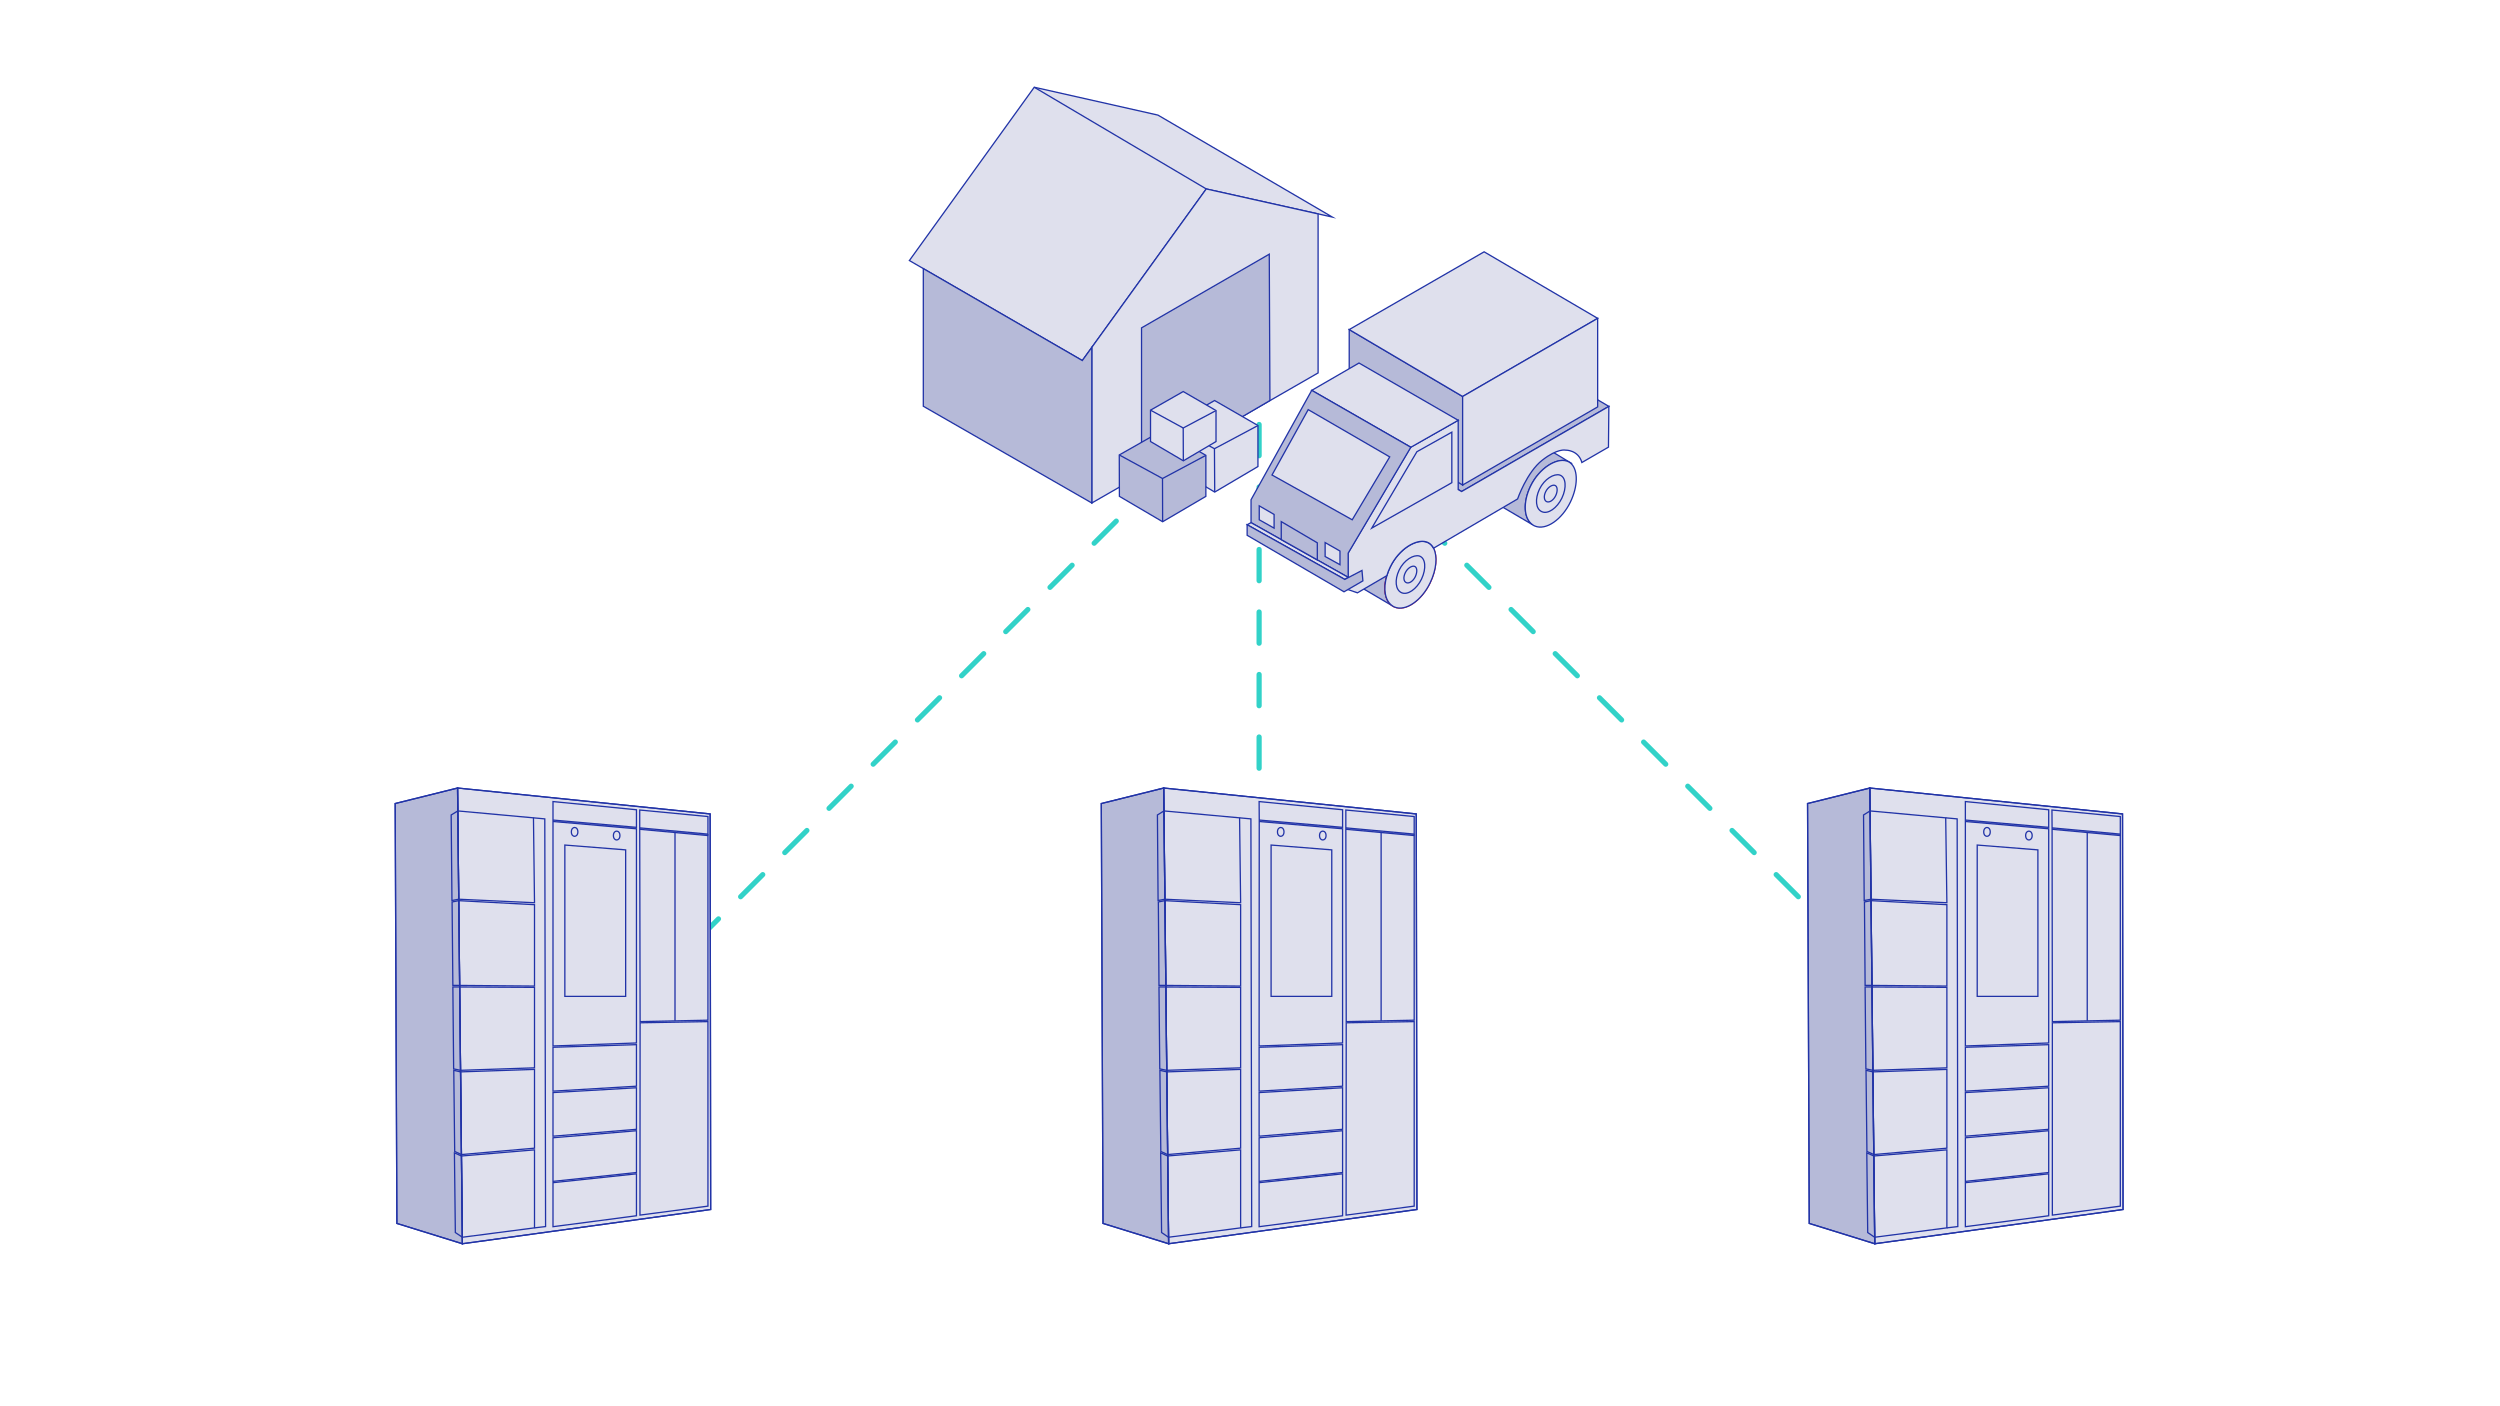 <svg xmlns="http://www.w3.org/2000/svg" xmlns:xlink="http://www.w3.org/1999/xlink" id="Livello_1" x="0px" y="0px" viewBox="0 0 1920 1080" style="enable-background:new 0 0 1920 1080;" xml:space="preserve"><style type="text/css">	.st0{fill:url(#SVGID_1_);}	.st1{fill:url(#SVGID_00000170252581904563564590000005511679315137986707_);}	.st2{fill:#F8F8F8;}	.st3{fill:#E0E0E0;}	.st4{fill:none;stroke:#2133A7;stroke-miterlimit:10;}	.st5{fill-rule:evenodd;clip-rule:evenodd;fill:none;stroke:#ED1C24;stroke-linejoin:round;stroke-miterlimit:10;}	.st6{fill-rule:evenodd;clip-rule:evenodd;fill:#E0E0E0;stroke:#2133A7;stroke-miterlimit:10;}	.st7{fill-rule:evenodd;clip-rule:evenodd;fill:#F8F8F8;stroke:#2133A7;stroke-miterlimit:10;}	.st8{fill:#F8F8F8;stroke:#2133A7;stroke-miterlimit:10;}	.st9{fill:#E0E0E0;stroke:#2133A7;stroke-miterlimit:10;}	.st10{fill:none;stroke:#32D2C8;stroke-width:4;stroke-linecap:round;stroke-miterlimit:10;stroke-dasharray:24;}	.st11{fill:none;}	.st12{fill-rule:evenodd;clip-rule:evenodd;fill:#E0E0E0;stroke:#2133A7;stroke-linecap:round;stroke-miterlimit:10;}	.st13{fill:url(#SVGID_00000067958105338921528610000008437278490061208474_);}	.st14{fill:#9EA1CE;}	.st15{fill:none;stroke:#9EA1CE;stroke-width:4;stroke-miterlimit:10;}	.st16{fill:#FFFFFF;}	.st17{fill:#32D2C8;}	.st18{fill:none;stroke:#32D2C8;stroke-width:4;stroke-miterlimit:10;}	.st19{fill:url(#SVGID_00000170249522847784717640000013351668182764906637_);}	.st20{fill:url(#SVGID_00000147909513033706492650000013161354572941119109_);}	.st21{fill:#232323;}	.st22{fill:url(#SVGID_00000137089769804365223710000013537636630357894027_);}	.st23{fill:url(#SVGID_00000047040367229298353310000016190594736512169357_);}	.st24{fill:url(#SVGID_00000091001039997369304060000008741723863260767145_);}	.st25{fill:url(#SVGID_00000127725085416684303220000005695371099025256324_);}	.st26{fill:url(#SVGID_00000094584497918416103070000007245288654245318795_);}	.st27{fill:url(#SVGID_00000088852391769789521700000010375554748155659442_);}	.st28{fill:#DFE0ED;stroke:#2133A7;stroke-miterlimit:10;}	.st29{fill:#B6BAD8;stroke:#2133A7;stroke-miterlimit:10;}	.st30{fill-rule:evenodd;clip-rule:evenodd;fill:#B6BAD8;stroke:#2133A7;stroke-miterlimit:10;}	.st31{fill-rule:evenodd;clip-rule:evenodd;fill:#DFE0ED;stroke:#2133A7;stroke-miterlimit:10;}</style><g>	<g>		<path class="st17" d="M1415.1,724.7c-0.5,0-1-0.2-1.4-0.6l-17-17c-0.8-0.8-0.8-2,0-2.8c0.8-0.8,2-0.8,2.8,0l17,17   c0.8,0.8,0.8,2,0,2.8C1416.1,724.5,1415.6,724.7,1415.1,724.7z M1381.1,690.7c-0.5,0-1-0.2-1.4-0.6l-17-17c-0.8-0.8-0.8-2,0-2.8   c0.8-0.8,2-0.8,2.8,0l17,17c0.8,0.8,0.8,2,0,2.8C1382.2,690.5,1381.6,690.7,1381.1,690.7z M1347.2,656.8c-0.5,0-1-0.2-1.4-0.6   l-17-17c-0.8-0.8-0.8-2,0-2.8c0.8-0.8,2-0.8,2.8,0l17,17c0.8,0.8,0.8,2,0,2.8C1348.2,656.6,1347.7,656.8,1347.2,656.8z    M1313.2,622.8c-0.5,0-1-0.2-1.4-0.6l-17-17c-0.8-0.8-0.8-2,0-2.8c0.8-0.8,2-0.8,2.8,0l17,17c0.8,0.8,0.8,2,0,2.8   C1314.3,622.6,1313.8,622.8,1313.2,622.8z M1279.3,588.9c-0.5,0-1-0.2-1.4-0.6l-17-17c-0.8-0.8-0.8-2,0-2.8c0.8-0.8,2-0.8,2.8,0   l17,17c0.8,0.8,0.8,2,0,2.8C1280.3,588.7,1279.8,588.9,1279.3,588.9z M1245.4,554.9c-0.5,0-1-0.2-1.4-0.6l-17-17   c-0.8-0.8-0.8-2,0-2.8c0.8-0.8,2-0.8,2.8,0l17,17c0.8,0.8,0.8,2,0,2.8C1246.4,554.8,1245.9,554.9,1245.4,554.9z M1211.4,521   c-0.5,0-1-0.2-1.4-0.6l-17-17c-0.8-0.8-0.8-2,0-2.8c0.8-0.8,2-0.8,2.8,0l17,17c0.8,0.8,0.8,2,0,2.8   C1212.4,520.8,1211.9,521,1211.4,521z M1177.5,487.1c-0.5,0-1-0.2-1.4-0.6l-17-17c-0.8-0.8-0.8-2,0-2.8c0.8-0.8,2-0.8,2.8,0l17,17   c0.8,0.8,0.8,2,0,2.8C1178.5,486.9,1178,487.1,1177.5,487.1z M1143.5,453.1c-0.5,0-1-0.2-1.4-0.6l-17-17c-0.8-0.8-0.8-2,0-2.8   c0.8-0.8,2-0.8,2.8,0l17,17c0.8,0.8,0.8,2,0,2.8C1144.6,452.9,1144.1,453.1,1143.5,453.1z M1109.6,419.2c-0.5,0-1-0.2-1.4-0.6   l-17-17c-0.8-0.8-0.8-2,0-2.8c0.8-0.8,2-0.8,2.8,0l17,17c0.8,0.8,0.8,2,0,2.8C1110.6,419,1110.1,419.2,1109.6,419.2z    M1075.7,385.2c-0.5,0-1-0.2-1.4-0.6l-17-17c-0.8-0.8-0.8-2,0-2.8c0.8-0.8,2-0.8,2.8,0l17,17c0.8,0.8,0.8,2,0,2.8   C1076.7,385,1076.2,385.2,1075.7,385.2z M1041.7,351.3c-0.5,0-1-0.2-1.4-0.6l-17-17c-0.8-0.8-0.8-2,0-2.8c0.8-0.8,2-0.8,2.8,0   l17,17c0.8,0.8,0.8,2,0,2.8C1042.7,351.1,1042.2,351.3,1041.7,351.3z"></path>	</g>	<g>		<path class="st17" d="M534.8,724.7c-0.5,0-1-0.2-1.4-0.6c-0.8-0.8-0.8-2,0-2.8l17-17c0.8-0.8,2-0.8,2.8,0c0.8,0.8,0.8,2,0,2.8   l-17,17C535.9,724.5,535.4,724.7,534.8,724.7z M568.8,690.7c-0.5,0-1-0.2-1.4-0.6c-0.8-0.8-0.8-2,0-2.8l17-17c0.8-0.8,2-0.8,2.8,0   c0.8,0.8,0.8,2,0,2.8l-17,17C569.8,690.5,569.3,690.7,568.8,690.7z M602.7,656.8c-0.5,0-1-0.2-1.4-0.6c-0.8-0.8-0.8-2,0-2.8l17-17   c0.8-0.8,2-0.8,2.8,0c0.8,0.8,0.8,2,0,2.8l-17,17C603.8,656.6,603.2,656.8,602.7,656.8z M636.7,622.8c-0.5,0-1-0.2-1.4-0.6   c-0.8-0.8-0.8-2,0-2.8l17-17c0.8-0.8,2-0.8,2.8,0c0.8,0.8,0.8,2,0,2.8l-17,17C637.7,622.6,637.2,622.8,636.7,622.8z M670.6,588.9   c-0.5,0-1-0.2-1.4-0.6c-0.8-0.8-0.8-2,0-2.8l17-17c0.8-0.8,2-0.8,2.8,0c0.8,0.8,0.8,2,0,2.8l-17,17   C671.6,588.7,671.1,588.9,670.6,588.9z M704.6,554.9c-0.5,0-1-0.2-1.4-0.6c-0.8-0.8-0.8-2,0-2.8l17-17c0.8-0.8,2-0.8,2.8,0   c0.8,0.8,0.8,2,0,2.8l-17,17C705.6,554.8,705.1,554.9,704.6,554.9z M738.5,521c-0.5,0-1-0.2-1.4-0.6c-0.8-0.8-0.8-2,0-2.8l17-17   c0.8-0.8,2-0.8,2.8,0c0.8,0.8,0.8,2,0,2.8l-17,17C739.5,520.8,739,521,738.5,521z M772.4,487.1c-0.5,0-1-0.2-1.4-0.6   c-0.8-0.8-0.8-2,0-2.8l17-17c0.8-0.8,2-0.8,2.8,0c0.8,0.8,0.8,2,0,2.8l-17,17C773.5,486.9,772.9,487.1,772.4,487.1z M806.4,453.1   c-0.5,0-1-0.2-1.4-0.6c-0.8-0.8-0.8-2,0-2.8l17-17c0.8-0.8,2-0.8,2.8,0c0.8,0.8,0.8,2,0,2.8l-17,17   C807.4,452.9,806.9,453.1,806.4,453.1z M840.3,419.2c-0.5,0-1-0.2-1.4-0.6c-0.8-0.8-0.8-2,0-2.8l17-17c0.8-0.8,2-0.8,2.8,0   c0.8,0.8,0.8,2,0,2.8l-17,17C841.3,419,840.8,419.2,840.3,419.2z M874.3,385.2c-0.5,0-1-0.2-1.4-0.6c-0.8-0.8-0.8-2,0-2.8l17-17   c0.8-0.8,2-0.8,2.8,0c0.8,0.8,0.8,2,0,2.8l-17,17C875.3,385,874.8,385.2,874.3,385.2z M908.2,351.3c-0.5,0-1-0.2-1.4-0.6   c-0.8-0.8-0.8-2,0-2.8l17-17c0.8-0.8,2-0.8,2.8,0c0.8,0.8,0.8,2,0,2.8l-17,17C909.2,351.1,908.7,351.3,908.2,351.3z"></path>	</g>	<g>		<path class="st17" d="M967,640c-1.1,0-2-0.9-2-2v-24c0-1.1,0.9-2,2-2s2,0.9,2,2v24C969,639.1,968.1,640,967,640z M967,592   c-1.1,0-2-0.9-2-2v-24c0-1.1,0.9-2,2-2s2,0.9,2,2v24C969,591.1,968.1,592,967,592z M967,544c-1.1,0-2-0.9-2-2v-24c0-1.1,0.9-2,2-2   s2,0.9,2,2v24C969,543.1,968.1,544,967,544z M967,496c-1.1,0-2-0.9-2-2v-24c0-1.1,0.9-2,2-2s2,0.9,2,2v24   C969,495.1,968.1,496,967,496z M967,448c-1.1,0-2-0.9-2-2v-24c0-1.1,0.9-2,2-2s2,0.9,2,2v24C969,447.1,968.1,448,967,448z    M967,400c-1.1,0-2-0.9-2-2v-24c0-1.1,0.9-2,2-2s2,0.9,2,2v24C969,399.1,968.1,400,967,400z M967,352c-1.1,0-2-0.9-2-2v-24   c0-1.1,0.9-2,2-2s2,0.9,2,2v24C969,351.1,968.1,352,967,352z M967,304c-1.1,0-2-0.9-2-2v-24c0-1.1,0.9-2,2-2s2,0.9,2,2v24   C969,303.1,968.1,304,967,304z"></path>	</g>	<g>		<g>			<polygon class="st28" points="889.3,88.4 794.3,67 698.4,200.1 831.2,276.9 926.4,145.1 1023.2,166.7    "></polygon>			<line class="st28" x1="794.3" y1="67" x2="926.4" y2="145.1"></line>			<polygon class="st28" points="1012.3,286.4 1012.3,164.3 926.4,145.1 838.5,266.8 838.5,386.3    "></polygon>			<polygon class="st29" points="876.7,251.8 974.8,195.2 975.3,307.6 876.7,365.3    "></polygon>			<polygon class="st29" points="838.5,266.8 838.5,386.3 709.1,312 709.1,206.3 709.1,206.3 831.2,276.9    "></polygon>			<g>				<polygon class="st28" points="899.6,358.3 899.6,326.5 932.8,307.6 966.1,326.8 966.1,358.3 932.9,377.9     "></polygon>				<polyline class="st28" points="966.1,326.8 932.7,344.6 899.6,326.5     "></polyline>				<line class="st28" x1="932.7" y1="344.6" x2="932.9" y2="377.9"></line>			</g>			<g>				<polygon class="st29" points="859.7,381.2 859.6,349.4 892.9,330.5 926.1,349.7 926.1,381.2 892.9,400.7     "></polygon>				<polyline class="st29" points="926.1,349.7 892.8,367.5 859.6,349.4     "></polyline>				<line class="st29" x1="892.8" y1="367.5" x2="892.9" y2="400.7"></line>			</g>			<g>				<polygon class="st28" points="883.6,339.1 883.6,315 908.7,300.7 933.9,315.3 933.9,339.1 908.8,353.9     "></polygon>				<polyline class="st28" points="933.9,315.3 908.7,328.7 883.6,315     "></polyline>				<line class="st28" x1="908.7" y1="328.7" x2="908.8" y2="353.9"></line>			</g>		</g>		<g>			<polygon class="st30" points="1235.6,312.1 1122.5,377.5 1027.6,321.5 1140.6,256.4    "></polygon>			<g>				<polygon class="st30" points="1123.3,304.5 1123.3,372.5 1036.2,321.1 1036.2,253.1     "></polygon>				<polygon class="st31" points="1227,244.5 1123.3,304.5 1036.2,253.1 1139.8,193.4     "></polygon>				<polygon class="st31" points="1227,244.5 1227,312.5 1123.3,372.5 1123.3,304.5     "></polygon>			</g>			<path class="st30" d="M1207,355.9l-0.2,0.3c-1-1-2.3-1.8-3.8-2.2c-7.6-2.2-20.7,5.3-27.5,19.3c-6.1,12.6-5.3,25.2,1.7,29.8l0,0    l-45.9-27l54.9-32.7L1207,355.9z"></path>			<path class="st31" d="M1206.1,385.5c-6.5,13.5-18.8,22.1-27.3,18.5c-0.6-0.2-1.1-0.5-1.6-0.9c-7-4.6-7.8-17.2-1.7-29.8    c6.8-14,19.9-21.6,27.5-19.3c1.5,0.4,2.8,1.2,3.8,2.2C1212,361.4,1211.9,373.4,1206.1,385.5z"></path>			<path class="st31" d="M1199.5,382.6c-3.7,7.6-10.6,12.5-15.3,10.4c-4.8-2-5.5-9.7-1.9-17.3c3.8-7.9,11.2-12.1,15.5-10.9    C1202.7,366.3,1203.4,374.5,1199.5,382.6z"></path>			<path class="st31" d="M1194.8,380.6c-1.6,3.4-4.7,5.6-6.9,4.7c-2.1-0.9-2.5-4.3-0.8-7.7c1.7-3.5,5-5.4,6.9-4.9    C1196.2,373.3,1196.5,377,1194.8,380.6z"></path>			<path class="st30" d="M1099.2,418.1l-0.2,0.3c-1-1-2.3-1.8-3.8-2.2c-7.6-2.2-20.7,5.3-27.5,19.3c-6.1,12.6-5.3,25.2,1.7,29.8l0,0    l-45.9-27l54.9-32.7L1099.2,418.1z"></path>			<path class="st5" d="M1098.3,447.7c-6.5,13.5-18.8,22.1-27.3,18.5c-0.6-0.2-1.1-0.5-1.6-0.9c-7-4.6-7.8-17.2-1.7-29.8    c6.8-14,19.9-21.6,27.5-19.3c1.5,0.4,2.8,1.2,3.8,2.2C1104.2,423.6,1104.1,435.6,1098.3,447.7z"></path>			<path class="st31" d="M1098.3,447.7c-6.5,13.5-18.8,22.1-27.3,18.5c-0.6-0.2-1.1-0.5-1.6-0.9c-5.8-3.8-7.3-13-4.3-23.1    c0.6-2.2,1.5-4.4,2.6-6.7c6.8-14,19.9-21.6,27.5-19.3c1.5,0.4,2.8,1.2,3.8,2.2c0.8,0.8,1.4,1.7,2,2.7    C1104.1,427.1,1103.3,437.4,1098.3,447.7z"></path>			<path class="st31" d="M1091.7,444.8c-3.7,7.6-10.6,12.5-15.3,10.4s-5.5-9.7-1.9-17.3c3.8-7.9,11.2-12.1,15.5-10.9    C1094.9,428.5,1095.6,436.6,1091.7,444.8z"></path>			<path class="st31" d="M1087,442.8c-1.6,3.4-4.7,5.6-6.9,4.7s-2.5-4.3-0.8-7.7c1.7-3.5,5-5.4,6.9-4.9    C1088.4,435.5,1088.7,439.1,1087,442.8z"></path>			<line class="st5" x1="1119.9" y1="400.3" x2="1119.9" y2="376"></line>			<path class="st31" d="M1235.6,312.1l-0.3,31.3l-20.4,11.8c-2.8-9.8-12.6-9.5-12.6-9.5s-6.1-1.5-17.8,7.7    c-11.9,9.2-19,29.8-19,29.8l-64.5,37.8c-0.5-1-1.2-2-2-2.7c-1-1-2.3-1.8-3.8-2.2c-7.6-2.2-20.7,5.3-27.5,19.3    c-1.1,2.2-1.9,4.5-2.6,6.7l-22.6,13.2l-7.2-2.5v-28.1l43.3-73.2l4.8-8.1l36.5-20.7V376l2.6,1.5L1235.6,312.1z"></path>			<polygon class="st31" points="1053.5,405.6 1083.5,354.8 1088.2,346.9 1115,331.9 1115,370.7    "></polygon>			<polygon class="st31" points="1043.7,278.8 1119.9,322.8 1083.5,343.5 1007.4,299.8    "></polygon>			<polygon class="st30" points="960.8,401.4 960.8,383.8 1007.4,299.8 1083.5,343.5 1035.4,424.8 1035.4,443.4    "></polygon>			<polygon class="st31" points="957.8,403 960.8,401.4 1035.4,443.4 1032.8,445    "></polygon>			<polygon class="st30" points="957.8,411.1 957.8,403 1032.8,445 1046,438.1 1046.7,446.1 1032.2,454.5    "></polygon>			<polygon class="st31" points="976.9,364.8 1004.7,314.6 1067.3,350.9 1038.5,399.2    "></polygon>			<polygon class="st30" points="984,400.6 1011.7,416.9 1011.7,430 984,414.4    "></polygon>			<polygon class="st31" points="967.1,388.5 978.5,395.1 978.5,405.6 967.1,399.2    "></polygon>			<polygon class="st31" points="1017.7,416.7 1029.1,423.2 1029.1,433.7 1017.7,427.4    "></polygon>		</g>	</g>	<polygon class="st28" points="545.4,625.1 351.4,605.2 355.1,955.2 545.8,928.9  "></polygon>	<polygon class="st29" points="355.1,955.2 351.4,605.2 303.5,617.1 304.8,939.6  "></polygon>	<g>		<polygon class="st4" points="545.4,625.1 351.4,605.2 355.1,955.2 545.8,928.9   "></polygon>		<polygon class="st4" points="355.1,955.2 351.4,605.2 303.5,617.1 304.8,939.6   "></polygon>		<line class="st4" x1="543.7" y1="641.7" x2="543.7" y2="640.6"></line>		<polyline class="st4" points="491.3,635.8 491.3,622.1 543.7,627.1 543.7,640.6 491.3,635.8 491.3,636.9 543.7,641.7 543.7,783.5    491.6,784.6 491.3,636.9   "></polyline>		<polyline class="st4" points="424.7,629.8 424.7,615.6 488.8,621.9 488.8,635.4 424.7,629.8 424.7,630.9 488.8,636.5 488.8,801    424.7,803.3 424.7,630.9   "></polyline>		<line class="st4" x1="518.4" y1="639.4" x2="518.4" y2="784"></line>		<polygon class="st4" points="543.7,784.6 491.6,785.5 491.5,933.2 543.7,926.3   "></polygon>		<polygon class="st4" points="488.8,802.3 424.7,804.3 424.7,838 488.8,834.2   "></polygon>		<polygon class="st4" points="488.8,835.4 424.7,839.1 424.7,872.6 488.8,867.3   "></polygon>		<polygon class="st4" points="488.8,868.4 424.7,873.8 424.7,907.3 488.8,900.5   "></polygon>		<polygon class="st4" points="488.8,901.5 424.7,908.3 424.7,942.1 488.8,933.7   "></polygon>		<polygon class="st4" points="409.7,628.1 351.6,622.8 346.5,625.9 347.1,691.6 352.3,690.6 410.5,693.3   "></polygon>		<polygon class="st4" points="410.5,694.8 352.3,691.7 347.2,692.7 347.8,756.8 353,756.8 410.5,757.3   "></polygon>		<polygon class="st4" points="410.5,758.3 353,758 347.8,758 348.4,820.9 353.7,822 410.5,820.1   "></polygon>		<polygon class="st4" points="410.5,821.3 353.7,823.2 348.5,822 349.2,884.3 354.4,886.7 410.5,881.8   "></polygon>		<polygon class="st4" points="410.5,883.1 354.4,887.8 349,885.4 349.7,946.6 355.1,950.2 410.5,943   "></polygon>		<polyline class="st4" points="409.7,628.1 418.4,628.9 419,942 410.5,943   "></polyline>		<ellipse class="st4" cx="473.6" cy="641.7" rx="2.5" ry="3.4"></ellipse>		<ellipse class="st4" cx="441.3" cy="638.9" rx="2.5" ry="3.4"></ellipse>		<polygon class="st4" points="480.5,652.7 433.8,649 433.8,765.2 480.5,765.2   "></polygon>	</g>	<polygon class="st28" points="1087.7,625.1 893.7,605.2 897.5,955.2 1088.2,928.9  "></polygon>	<polygon class="st29" points="897.5,955.2 893.7,605.2 845.8,617.1 847.1,939.6  "></polygon>	<g>		<polygon class="st4" points="1087.7,625.1 893.7,605.2 897.5,955.2 1088.2,928.9   "></polygon>		<polygon class="st4" points="897.5,955.2 893.7,605.2 845.8,617.1 847.1,939.6   "></polygon>		<line class="st4" x1="1086.1" y1="641.7" x2="1086.1" y2="640.6"></line>		<polyline class="st4" points="1033.6,635.8 1033.6,622.1 1086.1,627.1 1086.1,640.6 1033.6,635.8 1033.6,636.9 1086.1,641.7    1086.1,783.5 1033.9,784.6 1033.6,636.9   "></polyline>		<polyline class="st4" points="967.1,629.8 967,615.6 1031.1,621.9 1031.1,635.4 967.1,629.8 967.1,630.9 1031.1,636.5 1031.1,801    967,803.3 967.1,630.9   "></polyline>		<line class="st4" x1="1060.7" y1="639.4" x2="1060.7" y2="784"></line>		<polygon class="st4" points="1086.1,784.6 1033.9,785.5 1033.8,933.2 1086.1,926.3   "></polygon>		<polygon class="st4" points="1031.1,802.3 967,804.3 967,838 1031.1,834.2   "></polygon>		<polygon class="st4" points="1031.1,835.4 967,839.1 967,872.6 1031.1,867.3   "></polygon>		<polygon class="st4" points="1031.1,868.4 967,873.8 967,907.3 1031.1,900.5   "></polygon>		<polygon class="st4" points="1031.1,901.5 967,908.3 967,942.1 1031.1,933.7   "></polygon>		<polygon class="st4" points="952,628.1 893.9,622.8 888.9,625.9 889.4,691.6 894.6,690.6 952.8,693.3   "></polygon>		<polygon class="st4" points="952.8,694.8 894.6,691.7 889.6,692.7 890.1,756.8 895.3,756.8 952.8,757.3   "></polygon>		<polygon class="st4" points="952.8,758.3 895.4,758 890.1,758 890.7,820.9 896,822 952.8,820.1   "></polygon>		<polygon class="st4" points="952.8,821.3 896.1,823.2 890.8,822 891.5,884.3 896.7,886.7 952.8,881.8   "></polygon>		<polygon class="st4" points="952.8,883.1 896.7,887.8 891.4,885.4 892.1,946.6 897.4,950.2 952.8,943   "></polygon>		<polyline class="st4" points="952,628.1 960.7,628.9 961.3,942 952.8,943   "></polyline>		<ellipse class="st4" cx="1015.9" cy="641.7" rx="2.5" ry="3.4"></ellipse>		<ellipse class="st4" cx="983.6" cy="638.9" rx="2.5" ry="3.4"></ellipse>		<polygon class="st4" points="1022.8,652.7 976.2,649 976.2,765.2 1022.8,765.2   "></polygon>	</g>	<polygon class="st28" points="1630.1,625.1 1436,605.2 1439.8,955.2 1630.5,928.9  "></polygon>	<polygon class="st29" points="1439.8,955.2 1436,605.2 1388.2,617.1 1389.5,939.6  "></polygon>	<g>		<polygon class="st4" points="1630.1,625.1 1436,605.2 1439.8,955.2 1630.5,928.9   "></polygon>		<polygon class="st4" points="1439.8,955.2 1436,605.2 1388.2,617.1 1389.5,939.6   "></polygon>		<line class="st4" x1="1628.4" y1="641.7" x2="1628.4" y2="640.6"></line>		<polyline class="st4" points="1576,635.8 1575.9,622.1 1628.4,627.1 1628.4,640.6 1576,635.8 1576,636.9 1628.4,641.7    1628.4,783.5 1576.2,784.6 1576,636.9   "></polyline>		<polyline class="st4" points="1509.4,629.8 1509.4,615.6 1573.4,621.9 1573.4,635.4 1509.4,629.8 1509.4,630.9 1573.4,636.5    1573.4,801 1509.4,803.3 1509.4,630.9   "></polyline>		<line class="st4" x1="1603" y1="639.4" x2="1603" y2="784"></line>		<polygon class="st4" points="1628.4,784.6 1576.2,785.5 1576.2,933.2 1628.4,926.3   "></polygon>		<polygon class="st4" points="1573.4,802.3 1509.4,804.3 1509.4,838 1573.4,834.2   "></polygon>		<polygon class="st4" points="1573.4,835.4 1509.4,839.1 1509.4,872.6 1573.4,867.3   "></polygon>		<polygon class="st4" points="1573.4,868.4 1509.4,873.8 1509.4,907.3 1573.4,900.5   "></polygon>		<polygon class="st4" points="1573.4,901.5 1509.4,908.3 1509.4,942.1 1573.4,933.7   "></polygon>		<polygon class="st4" points="1494.3,628.1 1436.2,622.8 1431.2,625.9 1431.7,691.6 1437,690.6 1495.2,693.3   "></polygon>		<polygon class="st4" points="1495.2,694.8 1437,691.7 1431.9,692.7 1432.4,756.8 1437.7,756.8 1495.2,757.3   "></polygon>		<polygon class="st4" points="1495.2,758.3 1437.7,758 1432.4,758 1433,820.9 1438.4,822 1495.2,820.1   "></polygon>		<polygon class="st4" points="1495.2,821.3 1438.4,823.2 1433.1,822 1433.8,884.3 1439.1,886.7 1495.2,881.8   "></polygon>		<polygon class="st4" points="1495.2,883.1 1439.1,887.8 1433.7,885.4 1434.4,946.6 1439.7,950.2 1495.2,943   "></polygon>		<polyline class="st4" points="1494.3,628.1 1503.1,628.9 1503.6,942 1495.2,943   "></polyline>		<ellipse class="st4" cx="1558.2" cy="641.7" rx="2.5" ry="3.4"></ellipse>		<ellipse class="st4" cx="1526" cy="638.9" rx="2.5" ry="3.4"></ellipse>		<polygon class="st4" points="1565.1,652.7 1518.5,649 1518.5,765.2 1565.1,765.2   "></polygon>	</g></g></svg>